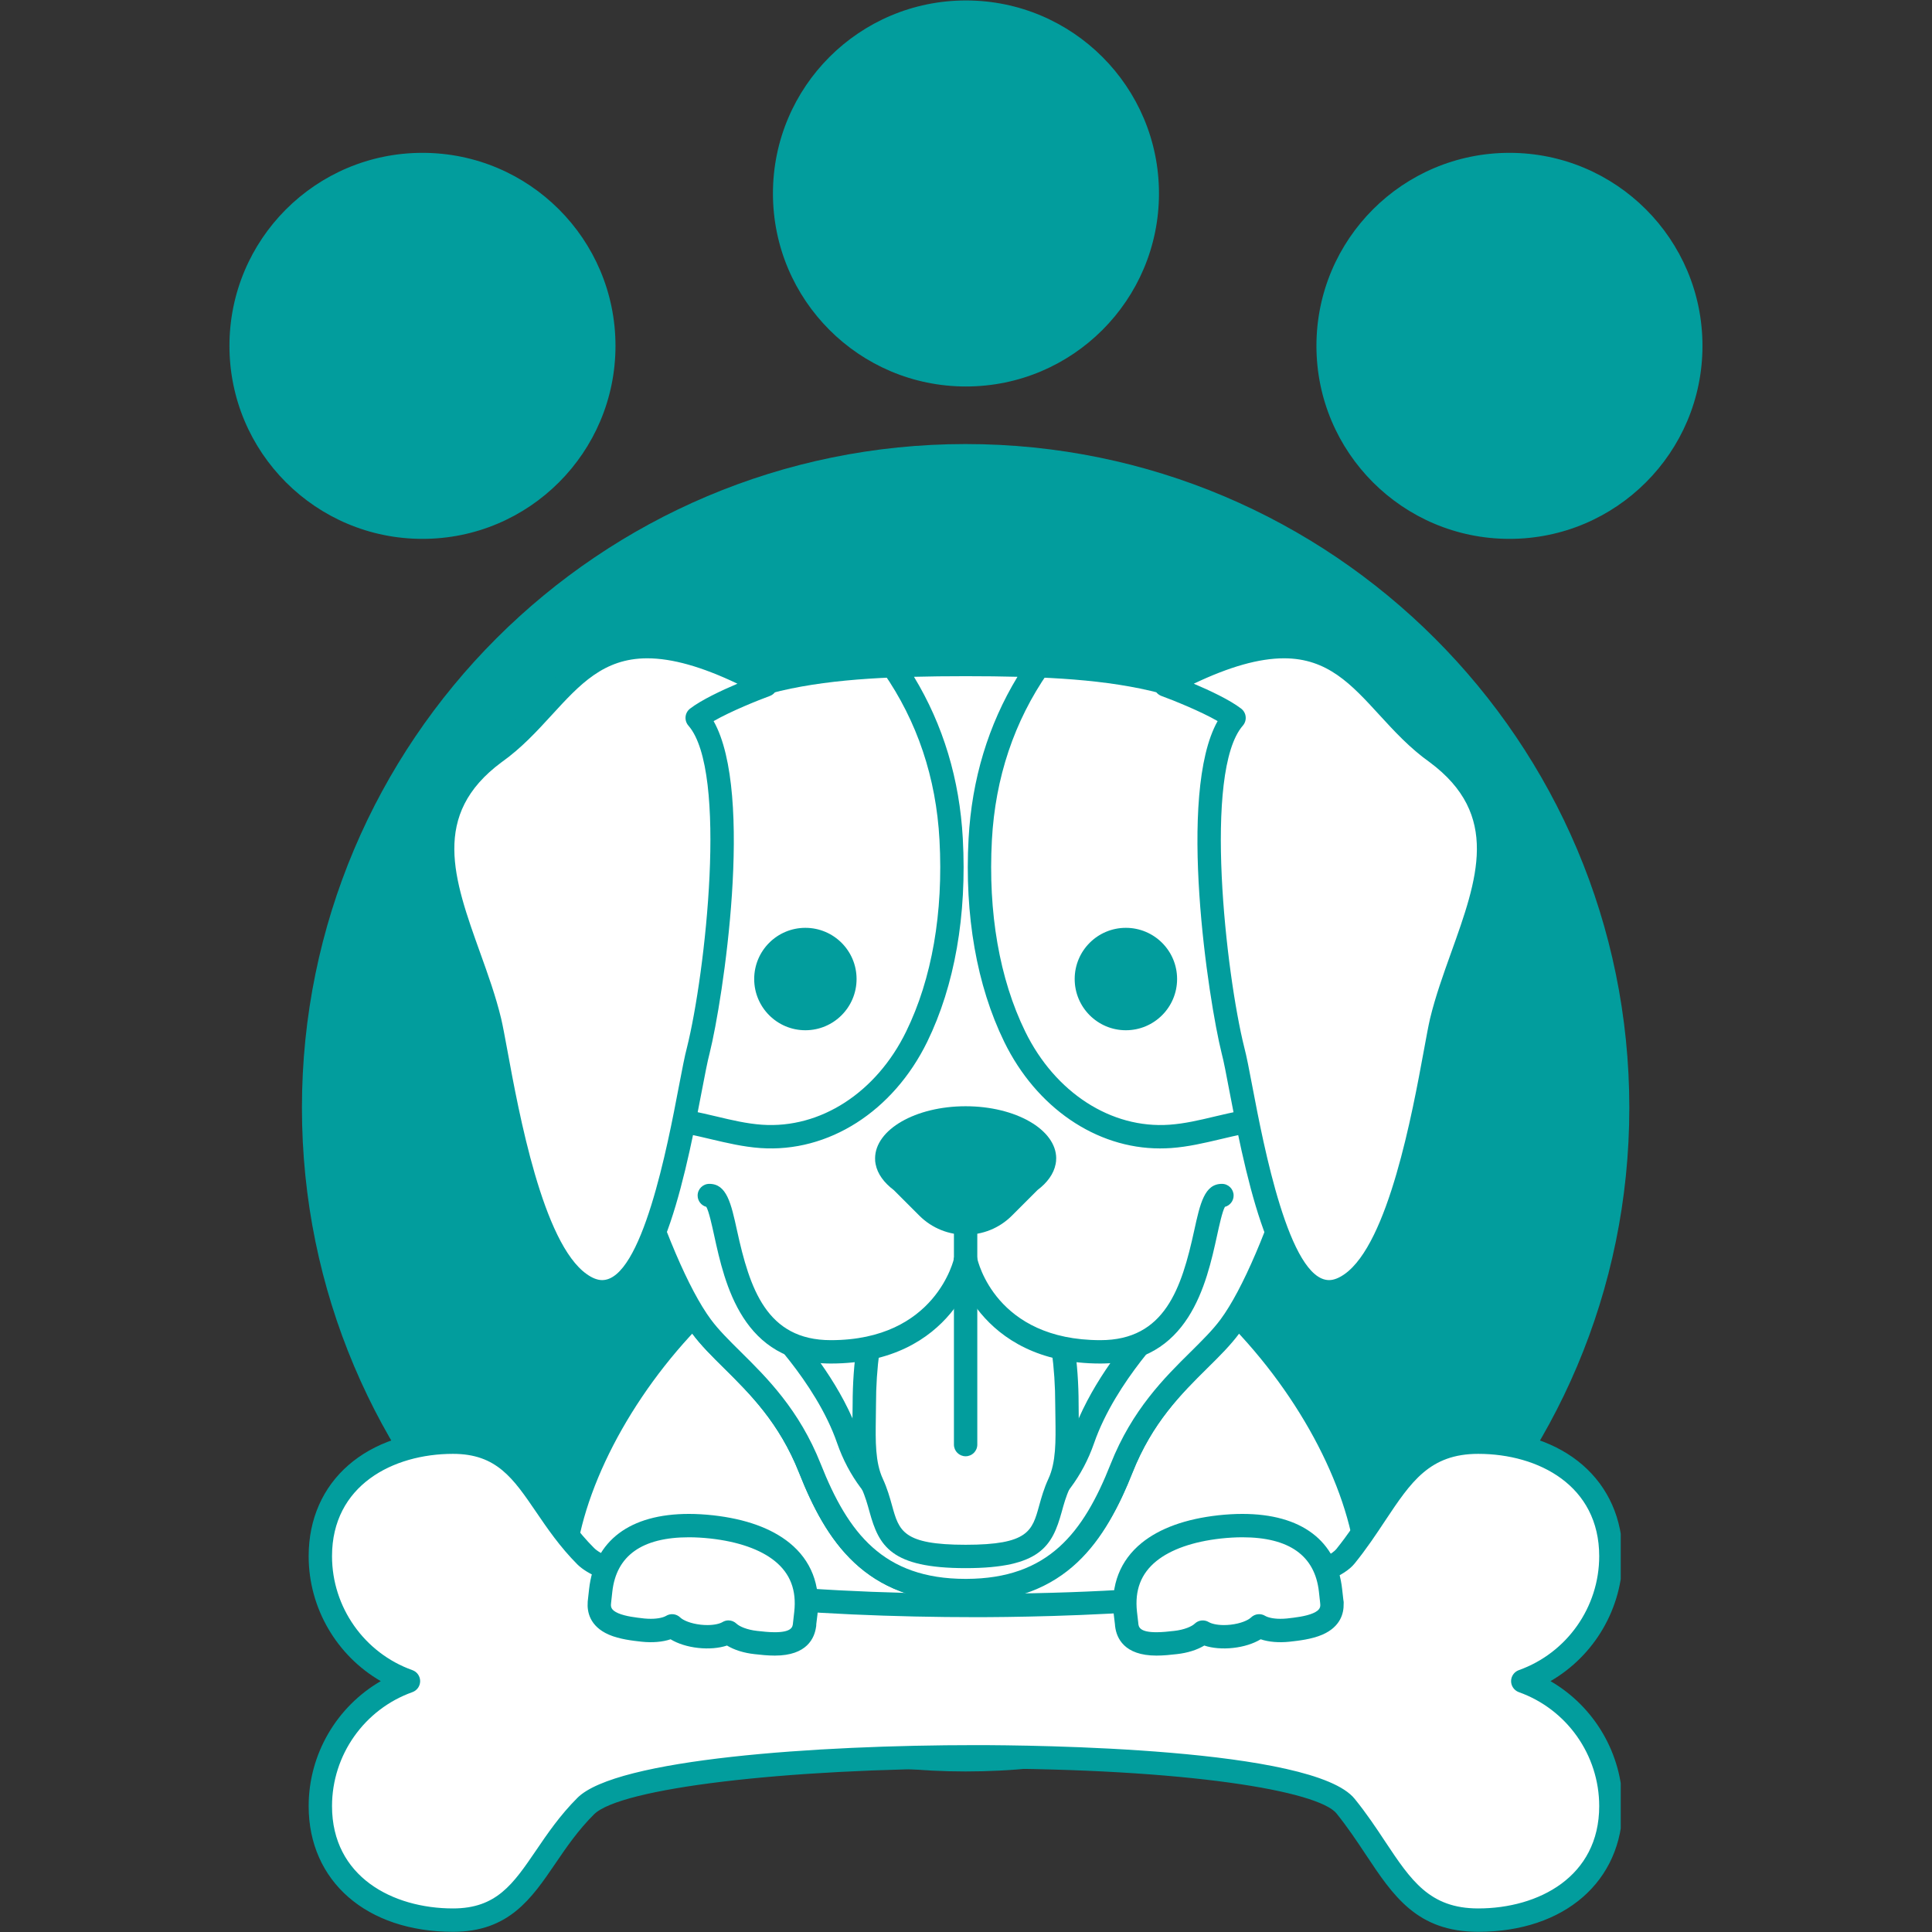 <svg xmlns="http://www.w3.org/2000/svg" xmlns:xlink="http://www.w3.org/1999/xlink" width="512" viewBox="0 0 384 384" height="512" preserveAspectRatio="xMidYMid meet"><rect x="0" y="0" width="384" height="384" fill="#333333" stroke="none"/><defs><clipPath id="6b78e797a3"><path d="M 45.605 0 L 339 0 L 339 352.84 L 45.605 352.84 Z M 45.605 0 " clip-rule="nonzero"></path></clipPath><clipPath id="7b53c1964a"><path d="M 61.18 284 L 322.133 284 L 322.133 384 L 61.18 384 Z M 61.18 284 " clip-rule="nonzero"></path></clipPath></defs><g clip-path="url(#6b78e797a3)"><path fill="#029d9d" d="M 323.84 220.172 C 323.84 293.027 264.781 352.09 191.926 352.09 C 119.07 352.09 60.012 293.027 60.012 220.172 C 60.012 147.32 119.07 88.258 191.926 88.258 C 264.781 88.258 323.84 147.32 323.84 220.172 Z M 191.992 0.09 C 170.805 0.09 153.629 17.266 153.629 38.453 C 153.629 59.641 170.805 76.816 191.992 76.816 C 213.18 76.816 230.355 59.641 230.355 38.453 C 230.355 17.266 213.18 0.09 191.992 0.09 Z M 300.016 30.379 C 278.828 30.379 261.652 47.555 261.652 68.742 C 261.652 89.926 278.828 107.105 300.016 107.105 C 321.203 107.105 338.379 89.926 338.379 68.742 C 338.379 47.555 321.203 30.379 300.016 30.379 Z M 83.969 30.379 C 62.781 30.379 45.605 47.555 45.605 68.742 C 45.605 89.926 62.781 107.105 83.969 107.105 C 105.156 107.105 122.332 89.926 122.332 68.742 C 122.332 47.555 105.156 30.379 83.969 30.379 Z M 83.969 30.379 " fill-opacity="1" fill-rule="nonzero"></path></g><path fill="#ffffff" d="M 269.059 329.703 C 271.035 325.031 272.098 320.086 272.098 314.977 C 272.098 285.301 236.207 235.957 191.926 235.957 C 147.645 235.957 111.746 285.301 111.746 314.977 C 111.746 320.086 112.812 325.031 114.793 329.703 L 269.059 329.703 " fill-opacity="1" fill-rule="nonzero"></path><path fill="#029d9d" d="M 116.363 327.383 L 267.488 327.383 C 269.012 323.34 269.773 319.176 269.773 314.977 C 269.773 285.395 234.152 238.281 191.926 238.281 C 149.699 238.281 114.066 285.395 114.066 314.977 C 114.066 319.176 114.848 323.34 116.363 327.383 Z M 269.059 332.027 L 114.793 332.027 C 113.863 332.027 113.016 331.469 112.656 330.613 C 110.52 325.559 109.422 320.301 109.422 314.977 C 109.422 299.453 118.879 278.957 133.512 262.781 C 150.508 243.984 171.254 233.637 191.926 233.637 C 212.598 233.637 233.344 243.984 250.348 262.781 C 264.969 278.957 274.418 299.453 274.418 314.977 C 274.418 320.301 273.34 325.559 271.195 330.613 C 270.832 331.469 269.988 332.027 269.059 332.027 " fill-opacity="1" fill-rule="nonzero"></path><path fill="#ffffff" d="M 302.664 334.137 C 312.875 330.504 320.176 320.758 320.176 309.301 C 320.176 294.734 308.379 286.641 293.809 286.641 C 279.25 286.641 276.594 297.977 267.441 309.301 C 256.609 322.699 129.145 322.031 116.41 309.301 C 106.105 298.996 104.602 286.641 90.039 286.641 C 75.477 286.641 63.668 294.734 63.668 309.301 C 63.668 320.758 70.977 330.504 81.188 334.137 C 70.977 337.777 63.668 347.523 63.668 358.98 C 63.668 373.547 75.477 381.641 90.039 381.641 C 104.602 381.641 106.105 369.281 116.41 358.98 C 129.145 346.242 256.609 345.574 267.441 358.98 C 276.594 370.305 279.25 381.641 293.809 381.641 C 308.379 381.641 320.176 373.547 320.176 358.98 C 320.176 347.523 312.875 337.777 302.664 334.137 " fill-opacity="1" fill-rule="nonzero"></path><g clip-path="url(#7b53c1964a)"><path fill="#029d9d" d="M 193.969 346.855 C 205.098 346.855 261.051 347.367 269.242 357.52 C 271.613 360.438 273.5 363.281 275.32 366.031 C 280.449 373.742 284.148 379.316 293.809 379.316 C 305.777 379.316 317.855 373.027 317.855 358.98 C 317.855 348.832 311.434 339.73 301.883 336.328 C 300.965 335.992 300.34 335.121 300.34 334.137 C 300.34 333.16 300.965 332.277 301.883 331.953 C 311.434 328.543 317.855 319.445 317.855 309.301 C 317.855 295.254 305.777 288.965 293.809 288.965 C 284.148 288.965 280.449 294.539 275.32 302.238 C 273.5 304.988 271.613 307.832 269.242 310.758 C 261.051 320.906 205.098 321.426 193.969 321.426 C 162.27 321.426 122.504 318.676 114.766 310.945 C 111.297 307.469 108.77 303.762 106.551 300.504 C 101.98 293.805 98.691 288.965 90.039 288.965 C 78.07 288.965 65.992 295.254 65.992 309.301 C 65.992 319.445 72.41 328.543 81.965 331.953 C 82.891 332.277 83.508 333.16 83.508 334.137 C 83.508 335.121 82.891 335.992 81.965 336.328 C 72.41 339.73 65.992 348.832 65.992 358.98 C 65.992 373.027 78.07 379.316 90.039 379.316 C 98.691 379.316 101.98 374.477 106.551 367.777 C 108.77 364.508 111.297 360.801 114.766 357.336 C 122.504 349.594 162.27 346.855 193.969 346.855 Z M 293.809 383.961 C 281.656 383.961 276.926 376.848 271.457 368.605 C 269.691 365.949 267.859 363.188 265.641 360.438 C 262.043 355.996 236.281 351.5 193.969 351.5 C 155.895 351.5 123.258 355.422 118.055 360.625 C 114.895 363.781 112.598 367.137 110.387 370.387 C 105.633 377.367 101.145 383.961 90.039 383.961 C 72.875 383.961 61.348 373.918 61.348 358.98 C 61.348 348.637 66.938 339.199 75.68 334.137 C 66.938 329.082 61.348 319.641 61.348 309.301 C 61.348 294.359 72.875 284.316 90.039 284.316 C 101.145 284.316 105.633 290.906 110.387 297.891 C 112.598 301.133 114.895 304.496 118.055 307.656 C 123.258 312.859 155.895 316.781 193.969 316.781 C 236.281 316.781 262.043 312.285 265.641 307.844 C 267.859 305.082 269.691 302.332 271.457 299.676 C 276.926 291.434 281.656 284.316 293.809 284.316 C 310.969 284.316 322.5 294.359 322.5 309.301 C 322.5 319.641 316.906 329.082 308.172 334.137 C 316.906 339.199 322.5 348.637 322.5 358.98 C 322.5 373.918 310.969 383.961 293.809 383.961 " fill-opacity="1" fill-rule="nonzero"></path></g><path fill="#ffffff" d="M 160.168 320.617 C 161.359 309.832 152.691 304.73 141.43 303.484 C 130.168 302.238 120.59 305.324 119.398 316.109 C 118.98 319.855 119.176 318.098 119.141 318.414 C 118.637 322.977 124.23 323.602 127.816 323.988 C 130.207 324.258 132.352 323.906 133.578 323.152 C 134.609 324.148 136.637 324.965 139.023 325.234 C 141.41 325.496 143.566 325.141 144.793 324.391 C 145.824 325.383 147.84 326.199 150.238 326.469 C 153.824 326.859 159.418 327.484 159.918 322.922 C 159.945 322.605 159.762 324.363 160.168 320.617 " fill-opacity="1" fill-rule="nonzero"></path><path fill="#029d9d" d="M 144.781 322.066 C 145.379 322.066 145.953 322.301 146.398 322.727 C 146.977 323.273 148.461 323.934 150.488 324.156 C 151.582 324.277 152.82 324.418 154 324.418 C 157.41 324.418 157.539 323.32 157.605 322.672 L 157.605 322.652 L 157.863 320.355 C 158.34 316.066 157.074 312.766 154.008 310.277 C 151.137 307.953 146.707 306.402 141.168 305.789 C 139.699 305.633 138.27 305.547 136.934 305.547 C 127.621 305.547 122.504 309.191 121.703 316.363 L 121.453 318.637 L 121.453 318.668 C 121.371 319.371 121.426 320.004 122.867 320.637 C 124.332 321.27 126.406 321.5 128.07 321.688 C 128.504 321.73 128.953 321.75 129.371 321.75 C 130.875 321.75 131.906 321.453 132.371 321.176 C 133.273 320.617 134.434 320.746 135.195 321.48 C 135.77 322.039 137.258 322.699 139.273 322.922 C 139.719 322.969 140.156 322.996 140.582 322.996 C 142.09 322.996 143.121 322.688 143.586 322.41 C 143.957 322.18 144.375 322.066 144.781 322.066 Z M 154 329.062 C 152.559 329.062 151.137 328.906 149.977 328.773 C 147.848 328.543 145.934 327.938 144.496 327.066 C 142.898 327.594 140.852 327.77 138.773 327.539 C 136.645 327.309 134.73 326.695 133.281 325.82 C 131.691 326.359 129.648 326.527 127.559 326.305 C 125.691 326.098 123.125 325.812 121.016 324.902 C 117.152 323.219 116.68 320.273 116.809 318.473 C 116.809 318.414 116.809 318.359 116.816 318.293 L 116.816 318.285 L 117.086 315.852 C 118.156 306.215 125.199 300.902 136.934 300.902 C 138.445 300.902 140.043 300.996 141.68 301.172 C 148.191 301.895 153.32 303.746 156.926 306.664 C 161.211 310.137 163.125 315.043 162.48 320.867 C 162.398 321.613 162.324 322.262 162.242 322.809 C 162.242 322.922 162.242 323.031 162.23 323.145 C 162.23 323.145 162.23 323.152 162.223 323.164 L 162.223 323.18 L 162.211 323.312 L 162.203 323.312 C 161.906 325.559 160.418 329.062 154 329.062 " fill-opacity="1" fill-rule="nonzero"></path><path fill="#ffffff" d="M 223.68 320.617 C 222.492 309.832 231.168 304.73 242.422 303.484 C 253.68 302.238 263.262 305.324 264.449 316.109 C 264.867 319.855 264.672 318.098 264.711 318.414 C 265.211 322.977 259.617 323.602 256.031 323.988 C 253.645 324.258 251.488 323.906 250.273 323.152 C 249.242 324.148 247.215 324.965 244.828 325.234 C 242.43 325.496 240.285 325.141 239.066 324.391 C 238.027 325.383 236.012 326.199 233.621 326.469 C 230.027 326.859 224.434 327.484 223.934 322.922 C 223.902 322.605 224.09 324.363 223.68 320.617 " fill-opacity="1" fill-rule="nonzero"></path><path fill="#029d9d" d="M 226.246 322.645 L 226.246 322.672 C 226.32 323.32 226.441 324.418 229.852 324.418 C 231.031 324.418 232.266 324.277 233.363 324.156 C 235.387 323.934 236.875 323.273 237.449 322.727 C 238.203 321.992 239.363 321.863 240.266 322.41 C 240.73 322.688 241.77 322.996 243.277 322.996 C 243.695 322.996 244.129 322.969 244.578 322.922 C 246.594 322.699 248.078 322.039 248.656 321.48 C 249.418 320.746 250.578 320.617 251.48 321.176 C 251.945 321.453 252.977 321.75 254.48 321.75 C 254.906 321.75 255.344 321.73 255.773 321.688 C 257.445 321.5 259.516 321.27 260.984 320.637 C 262.426 320.004 262.48 319.371 262.395 318.676 L 262.395 318.637 L 262.145 316.363 C 261.348 309.191 256.227 305.547 246.926 305.547 C 245.578 305.547 244.148 305.633 242.68 305.789 C 237.145 306.402 232.711 307.953 229.84 310.277 C 226.773 312.766 225.512 316.066 225.984 320.355 L 226.246 322.625 Z M 229.852 329.062 C 223.383 329.062 221.926 325.512 221.648 323.312 C 221.637 323.285 221.637 323.258 221.629 323.227 L 221.629 323.18 C 221.617 323.098 221.609 322.996 221.609 322.895 C 221.535 322.363 221.461 321.695 221.367 320.867 C 220.727 315.043 222.641 310.137 226.922 306.664 C 230.527 303.746 235.656 301.895 242.172 301.172 C 243.805 300.996 245.402 300.902 246.926 300.902 C 258.652 300.902 265.695 306.215 266.762 315.852 L 267.004 318.008 C 267.043 318.184 267.07 318.367 267.07 318.555 C 267.07 318.621 267.059 318.695 267.059 318.758 C 267.105 320.59 266.484 323.312 262.832 324.902 C 260.723 325.812 258.16 326.098 256.293 326.305 C 254.211 326.527 252.156 326.359 250.57 325.82 C 249.121 326.695 247.207 327.309 245.078 327.539 C 242.996 327.77 240.953 327.594 239.363 327.066 C 237.926 327.938 236 328.543 233.875 328.773 C 232.711 328.906 231.281 329.062 229.852 329.062 " fill-opacity="1" fill-rule="nonzero"></path><path fill="#ffffff" d="M 256.32 152.117 C 244.531 134.172 220.477 132.074 191.926 132.074 C 163.375 132.074 139.32 134.172 127.531 152.117 C 117.516 167.355 115.453 187.117 119.113 207.715 C 121.082 218.75 130.316 251.297 139.414 263.617 C 144.68 270.742 154.984 276.746 160.977 291.844 C 166.961 306.941 174.84 316.141 191.953 316.141 C 208.508 316.141 216.953 306.941 222.938 291.844 C 228.922 276.746 239.031 270.734 244.25 263.617 C 253.328 251.27 262.77 218.75 264.727 207.715 C 268.398 187.117 266.336 167.355 256.32 152.117 " fill-opacity="1" fill-rule="nonzero"></path><path fill="#029d9d" d="M 191.926 134.398 C 165.586 134.398 140.992 135.848 129.473 153.391 C 120.375 167.223 117.59 185.871 121.406 207.305 C 123.367 218.344 132.5 250.352 141.281 262.242 C 142.824 264.332 144.855 266.34 147.199 268.664 C 152.391 273.793 158.848 280.176 163.133 290.988 C 168.559 304.691 175.535 313.816 191.953 313.816 C 206 313.816 214.352 307.203 220.781 290.988 C 225.074 280.156 231.438 273.762 236.559 268.633 C 238.863 266.32 240.852 264.324 242.375 262.242 C 251.199 250.238 260.566 217.887 262.441 207.305 C 266.262 185.871 263.473 167.223 254.379 153.391 C 242.859 135.848 218.266 134.398 191.926 134.398 Z M 191.953 318.461 C 171.801 318.461 164.117 306.074 158.812 292.695 C 154.883 282.793 149.066 277.039 143.938 271.957 C 141.559 269.609 139.301 267.379 137.547 265 C 127.883 251.918 118.695 218.582 116.828 208.109 C 112.805 185.488 115.832 165.68 125.59 150.844 C 138.383 131.359 164.266 129.75 191.926 129.75 C 219.586 129.75 245.469 131.359 258.262 150.844 C 268.016 165.68 271.047 185.488 267.023 208.109 C 265.027 219.336 255.504 252.223 246.117 264.988 C 244.391 267.359 242.188 269.57 239.848 271.902 C 234.785 276.992 229.043 282.754 225.102 292.695 C 220.348 304.691 212.281 318.461 191.953 318.461 " fill-opacity="1" fill-rule="nonzero"></path><path fill="#ffffff" d="M 257.055 225.738 C 253.867 223.398 250.875 222.34 246.965 223.07 C 242.133 223.992 237.543 225.516 232.602 225.859 C 218.859 226.836 207.477 217.906 201.691 206.043 C 195.828 194.059 194.109 180.027 194.832 166.824 C 195.52 154.172 199.32 142.551 206.41 132.34 C 201.754 132.141 196.922 132.074 191.953 132.074 L 191.926 132.074 C 186.953 132.074 182.125 132.141 177.469 132.34 C 184.566 142.551 188.367 154.172 189.055 166.824 C 189.77 180.027 188.059 194.059 182.199 206.043 C 176.398 217.906 165.02 226.836 151.285 225.859 C 146.336 225.516 141.754 223.992 136.914 223.07 C 133.004 222.34 130.012 223.398 126.824 225.738 C 125.652 226.594 124.902 227.531 124.465 228.535 C 128.422 241.496 133.941 256.211 139.414 263.617 C 144.68 270.742 154.984 276.746 160.977 291.844 C 166.949 306.934 174.84 316.129 191.926 316.141 L 191.953 316.141 C 209.047 316.129 216.926 306.934 222.91 291.844 C 228.895 276.746 239.195 270.742 244.465 263.617 C 249.938 256.211 255.457 241.496 259.414 228.535 C 258.977 227.531 258.227 226.594 257.055 225.738 " fill-opacity="1" fill-rule="nonzero"></path><path fill="#029d9d" d="M 191.945 313.816 L 192.027 313.816 C 208.371 313.777 215.328 304.656 220.746 290.988 C 225.027 280.176 231.484 273.793 236.68 268.664 C 239.02 266.34 241.055 264.332 242.598 262.242 C 246.945 256.363 252.141 244.199 256.906 228.797 C 256.598 228.379 256.199 227.988 255.68 227.605 C 252.648 225.387 250.402 224.789 247.391 225.359 C 245.766 225.664 244.121 226.055 242.531 226.434 C 239.41 227.168 236.176 227.941 232.758 228.184 C 232.023 228.23 231.281 228.258 230.547 228.258 C 217.848 228.258 205.98 220.137 199.598 207.074 C 194.137 195.887 191.684 181.922 192.512 166.695 C 193.152 154.895 196.422 144.098 202.23 134.52 C 199.133 134.438 195.789 134.398 191.953 134.398 C 188.098 134.398 184.742 134.438 181.66 134.52 C 187.465 144.098 190.727 154.895 191.367 166.695 C 192.195 181.922 189.75 195.887 184.289 207.074 C 177.523 220.891 164.656 229.141 151.121 228.184 C 147.699 227.941 144.469 227.168 141.344 226.434 C 139.758 226.055 138.113 225.664 136.484 225.359 C 133.496 224.789 131.219 225.395 128.199 227.605 C 127.68 227.988 127.277 228.379 126.98 228.797 C 131.738 244.199 136.934 256.363 141.281 262.242 C 142.824 264.332 144.855 266.34 147.199 268.664 C 152.391 273.793 158.848 280.176 163.133 290.988 C 168.559 304.684 175.535 313.809 191.926 313.816 Z M 191.953 318.461 L 191.926 318.461 C 171.793 318.441 164.109 306.066 158.812 292.699 C 154.883 282.793 149.066 277.043 143.938 271.961 C 141.559 269.609 139.301 267.379 137.547 265.004 C 131.059 256.223 125.18 238.812 122.242 229.215 C 122.086 228.676 122.113 228.109 122.336 227.598 C 122.969 226.176 124.008 224.922 125.449 223.863 C 128.609 221.547 131.414 220.516 134.543 220.516 C 135.445 220.516 136.395 220.609 137.352 220.797 C 139.078 221.121 140.777 221.52 142.422 221.91 C 145.5 222.645 148.406 223.332 151.445 223.547 C 163.078 224.363 174.188 217.145 180.105 205.027 C 185.227 194.559 187.52 181.383 186.73 166.945 C 186.062 154.562 182.301 143.363 175.562 133.668 C 175.082 132.973 175.016 132.066 175.387 131.309 C 175.77 130.551 176.52 130.055 177.367 130.02 C 181.648 129.84 186.277 129.75 191.926 129.75 C 197.602 129.75 202.23 129.84 206.512 130.02 C 207.355 130.055 208.109 130.551 208.492 131.309 C 208.871 132.066 208.805 132.973 208.312 133.668 C 201.578 143.363 197.824 154.562 197.148 166.945 C 196.367 181.395 198.652 194.559 203.77 205.027 C 209.699 217.145 220.828 224.371 232.434 223.547 C 235.473 223.332 238.379 222.645 241.453 221.91 C 243.098 221.52 244.801 221.121 246.527 220.797 C 247.484 220.609 248.434 220.516 249.332 220.516 C 252.465 220.516 255.27 221.547 258.43 223.863 C 259.871 224.922 260.918 226.176 261.543 227.598 C 261.766 228.109 261.793 228.676 261.633 229.215 C 258.707 238.812 252.816 256.23 246.332 265.004 C 244.578 267.379 242.328 269.609 239.941 271.961 C 234.812 277.043 228.996 282.793 225.066 292.699 C 219.77 306.059 212.105 318.426 192.02 318.461 L 191.953 318.461 " fill-opacity="1" fill-rule="nonzero"></path><path fill="#ffffff" d="M 138.578 142.688 C 147.617 153.02 142.023 195.832 138.789 208.746 C 136.215 218.438 130.727 266.043 115.266 255.145 C 103.883 247.117 99.293 211.402 97.352 203.004 C 92.836 184.273 78.297 164.473 98.328 149.621 C 113.824 138.641 116.648 116.996 152.207 136.148 C 152.207 136.148 142.422 139.727 138.578 142.688 " fill-opacity="1" fill-rule="nonzero"></path><path fill="#029d9d" d="M 128.637 130.844 C 119.996 130.844 115.238 136.039 109.727 142.051 C 106.727 145.324 103.633 148.707 99.668 151.512 C 85.609 161.949 90.16 174.656 95.438 189.375 C 96.973 193.648 98.562 198.078 99.609 202.457 C 99.953 203.922 100.344 206.07 100.848 208.781 C 103.133 221.215 107.891 247.098 116.613 253.238 C 117.719 254.031 118.758 254.43 119.68 254.43 C 127.594 254.43 132.723 227.551 134.906 216.066 C 135.574 212.609 136.086 209.879 136.551 208.152 C 140.164 193.668 144.766 153.289 136.82 144.215 C 136.402 143.73 136.199 143.094 136.262 142.457 C 136.32 141.82 136.652 141.234 137.156 140.844 C 139.414 139.109 143.391 137.242 146.574 135.891 C 139.469 132.5 133.57 130.844 128.637 130.844 Z M 119.68 259.078 C 117.785 259.078 115.844 258.398 113.93 257.043 C 103.66 249.805 98.859 223.668 96.273 209.621 C 95.781 206.965 95.402 204.863 95.094 203.527 C 94.102 199.422 92.559 195.109 91.062 190.938 C 85.91 176.566 80.078 160.27 96.945 147.758 C 100.539 145.207 103.465 142.012 106.301 138.918 C 112.031 132.664 117.949 126.203 128.637 126.203 C 135.363 126.203 143.438 128.789 153.312 134.109 C 154.109 134.539 154.586 135.406 154.52 136.32 C 154.453 137.23 153.859 138.02 153.004 138.332 C 150.82 139.133 145.312 141.324 141.836 143.328 C 149.969 157.73 143.668 198.816 141.047 209.316 C 140.621 210.914 140.09 213.711 139.469 216.941 C 135.41 238.266 130.531 259.078 119.68 259.078 " fill-opacity="1" fill-rule="nonzero"></path><path fill="#ffffff" d="M 245.273 142.688 C 236.234 153.02 241.828 195.832 245.059 208.746 C 247.641 218.438 253.125 266.043 268.586 255.145 C 279.965 247.117 284.555 211.402 286.496 203.004 C 291.023 184.273 305.543 164.473 285.531 149.621 C 270.023 138.641 267.199 116.996 231.645 136.148 C 231.645 136.148 241.438 139.727 245.273 142.688 " fill-opacity="1" fill-rule="nonzero"></path><path fill="#029d9d" d="M 237.273 135.891 C 240.461 137.242 244.438 139.109 246.695 140.844 C 247.195 141.234 247.531 141.82 247.586 142.457 C 247.652 143.094 247.449 143.73 247.031 144.215 C 239.086 153.289 243.676 193.668 247.309 208.18 C 247.762 209.879 248.285 212.609 248.941 216.066 C 251.125 227.543 256.254 254.43 264.172 254.43 C 265.09 254.43 266.121 254.031 267.246 253.238 C 275.961 247.098 280.719 221.215 283.004 208.781 C 283.504 206.07 283.895 203.922 284.23 202.473 C 285.289 198.078 286.879 193.648 288.41 189.375 C 293.688 174.656 298.242 161.949 284.145 151.484 C 280.227 148.707 277.121 145.324 274.121 142.051 C 268.613 136.039 263.855 130.844 255.215 130.844 C 250.281 130.844 244.391 132.5 237.273 135.891 Z M 264.172 259.07 C 253.32 259.07 248.441 238.258 244.371 216.938 C 243.758 213.703 243.23 210.906 242.812 209.348 C 240.184 198.809 233.891 157.727 242.012 143.32 C 238.539 141.316 233.027 139.125 230.844 138.328 C 229.988 138.012 229.395 137.223 229.332 136.312 C 229.266 135.398 229.738 134.535 230.547 134.102 C 240.414 128.781 248.488 126.195 255.215 126.195 C 265.91 126.195 271.828 132.66 277.551 138.91 C 280.383 142.004 283.309 145.203 286.867 147.719 C 303.77 160.262 297.934 176.559 292.785 190.93 C 291.293 195.102 289.75 199.414 288.754 203.539 C 288.449 204.859 288.059 206.957 287.574 209.613 C 284.992 223.664 280.188 249.797 269.922 257.035 C 268 258.391 266.066 259.07 264.172 259.07 " fill-opacity="1" fill-rule="nonzero"></path><path fill="#ffffff" d="M 152.328 261.723 C 152.328 261.723 164.07 273.047 168.578 286.062 C 173.082 299.082 184.23 304.934 191.926 304.934 C 199.617 304.934 210.766 299.082 215.273 286.062 C 219.789 273.047 231.336 261.723 231.336 261.723 L 191.926 253.211 L 152.328 261.723 " fill-opacity="1" fill-rule="nonzero"></path><path fill="#029d9d" d="M 156.859 263.125 C 160.754 267.465 167.508 275.883 170.77 285.301 C 175.172 298.004 185.832 302.613 191.926 302.613 C 198.02 302.613 208.676 298.004 213.082 285.293 C 216.34 275.883 223.004 267.465 226.84 263.133 L 191.926 255.59 Z M 191.926 307.258 C 182.754 307.258 171.031 300.242 166.383 286.828 C 162.121 274.496 150.832 263.508 150.719 263.395 C 150.098 262.801 149.855 261.918 150.098 261.09 C 150.34 260.262 151 259.633 151.844 259.457 L 191.434 250.945 C 191.758 250.871 192.094 250.871 192.418 250.945 L 231.82 259.457 C 232.656 259.633 233.324 260.262 233.566 261.082 C 233.801 261.898 233.566 262.781 232.965 263.387 C 232.852 263.496 221.738 274.488 217.465 286.816 C 212.82 300.242 201.105 307.258 191.926 307.258 " fill-opacity="1" fill-rule="nonzero"></path><path fill="#ffffff" d="M 175.043 256.844 C 172.988 263.238 171.793 270.875 171.793 279.078 C 171.793 284.68 171.262 290.375 173.352 294.883 C 177.031 302.797 173.633 309.355 191.926 309.355 C 210.219 309.355 206.816 302.797 210.496 294.883 C 212.59 290.375 212.059 284.68 212.059 279.078 C 212.059 270.883 210.859 263.254 208.805 256.863 L 191.926 253.211 L 175.043 256.844 " fill-opacity="1" fill-rule="nonzero"></path><path fill="#029d9d" d="M 176.863 258.824 C 175.062 264.926 174.113 271.895 174.113 279.078 C 174.113 280.023 174.098 280.973 174.078 281.922 C 174.012 286.41 173.945 290.637 175.461 293.906 C 176.352 295.828 176.863 297.66 177.309 299.266 C 178.695 304.273 179.457 307.035 191.926 307.035 C 204.395 307.035 205.156 304.273 206.539 299.266 C 206.984 297.66 207.496 295.828 208.387 293.906 C 209.902 290.637 209.836 286.398 209.773 281.922 C 209.754 280.973 209.734 280.023 209.734 279.078 C 209.734 271.906 208.789 264.938 206.996 258.844 L 191.926 255.59 Z M 191.926 311.68 C 177.039 311.68 174.699 307.258 172.832 300.512 C 172.414 299.008 171.988 297.445 171.254 295.855 C 169.281 291.629 169.355 286.66 169.434 281.848 C 169.449 280.926 169.469 279.996 169.469 279.078 C 169.469 270.91 170.629 262.984 172.832 256.129 C 173.094 255.34 173.754 254.746 174.559 254.566 L 191.434 250.945 C 191.758 250.871 192.094 250.871 192.418 250.945 L 209.301 254.586 C 210.117 254.762 210.766 255.359 211.02 256.148 C 213.219 262.996 214.383 270.922 214.383 279.078 C 214.383 279.996 214.398 280.926 214.41 281.848 C 214.492 286.66 214.566 291.629 212.598 295.855 C 211.863 297.438 211.438 298.996 211.02 300.512 C 209.148 307.258 206.809 311.68 191.926 311.68 " fill-opacity="1" fill-rule="nonzero"></path><path fill="#ffffff" d="M 191.926 250.473 C 191.926 250.473 188.207 268.691 165.129 268.691 C 142.043 268.691 146.027 237.621 140.984 237.621 " fill-opacity="1" fill-rule="nonzero"></path><path fill="#029d9d" d="M 165.129 271.012 C 147.523 271.012 144.039 255.09 141.949 245.566 C 141.504 243.52 140.898 240.77 140.387 239.871 C 139.395 239.609 138.66 238.699 138.66 237.621 C 138.66 236.34 139.699 235.301 140.984 235.301 C 144.457 235.301 145.312 239.191 146.492 244.582 C 149.012 256.062 152.328 266.367 165.129 266.367 C 186.07 266.367 189.613 250.164 189.648 250.008 C 189.91 248.754 191.125 247.934 192.391 248.195 C 193.645 248.445 194.453 249.672 194.203 250.934 C 194.156 251.129 189.824 271.012 165.129 271.012 " fill-opacity="1" fill-rule="nonzero"></path><path fill="#ffffff" d="M 191.926 250.473 C 191.926 250.473 195.641 268.691 218.719 268.691 C 241.809 268.691 237.82 237.621 242.867 237.621 " fill-opacity="1" fill-rule="nonzero"></path><path fill="#029d9d" d="M 218.719 271.012 C 194.023 271.012 189.695 251.129 189.648 250.934 C 189.398 249.672 190.207 248.445 191.461 248.195 C 192.715 247.934 193.941 248.742 194.203 249.996 C 194.34 250.668 197.918 266.367 218.719 266.367 C 231.523 266.367 234.848 256.062 237.359 244.57 C 238.539 239.191 239.391 235.301 242.867 235.301 C 244.148 235.301 245.191 236.34 245.191 237.621 C 245.191 238.699 244.457 239.609 243.461 239.871 C 242.949 240.77 242.348 243.52 241.902 245.566 C 239.809 255.09 236.328 271.012 218.719 271.012 " fill-opacity="1" fill-rule="nonzero"></path><path fill="#029d9d" d="M 191.926 289.445 C 190.645 289.445 189.602 288.414 189.602 287.125 L 189.602 235.262 C 189.602 233.98 190.645 232.938 191.926 232.938 C 193.207 232.938 194.246 233.98 194.246 235.262 L 194.246 287.125 C 194.246 288.414 193.207 289.445 191.926 289.445 " fill-opacity="1" fill-rule="nonzero"></path><path fill="#029d9d" d="M 170.25 194.586 C 170.25 200.207 165.695 204.77 160.074 204.77 C 154.453 204.77 149.902 200.207 149.902 194.586 C 149.902 188.965 154.453 184.414 160.074 184.414 C 165.695 184.414 170.25 188.965 170.25 194.586 " fill-opacity="1" fill-rule="nonzero"></path><path fill="#029d9d" d="M 233.957 194.586 C 233.957 200.207 229.395 204.77 223.773 204.77 C 218.152 204.77 213.602 200.207 213.602 194.586 C 213.602 188.965 218.152 184.414 223.773 184.414 C 229.395 184.414 233.957 188.965 233.957 194.586 " fill-opacity="1" fill-rule="nonzero"></path><path fill="#029d9d" d="M 209.809 231.387 C 209.82 231.367 209.82 231.352 209.828 231.332 C 209.828 231.293 209.836 231.266 209.836 231.238 C 209.902 230.934 209.922 230.645 209.914 230.367 C 209.914 230.32 209.93 230.281 209.93 230.246 C 209.93 224.512 201.867 219.875 191.926 219.875 C 181.984 219.875 173.93 224.512 173.93 230.246 C 173.93 230.281 173.93 230.32 173.938 230.355 C 173.93 230.645 173.945 230.934 174.012 231.25 C 174.012 231.277 174.012 231.293 174.031 231.324 C 174.031 231.352 174.031 231.367 174.039 231.398 C 174.41 233.32 175.703 235.074 177.652 236.543 L 182.746 241.637 C 187.801 246.68 196.059 246.68 201.105 241.637 L 206.207 236.535 C 208.148 235.074 209.438 233.312 209.809 231.387 " fill-opacity="1" fill-rule="nonzero"></path></svg>
